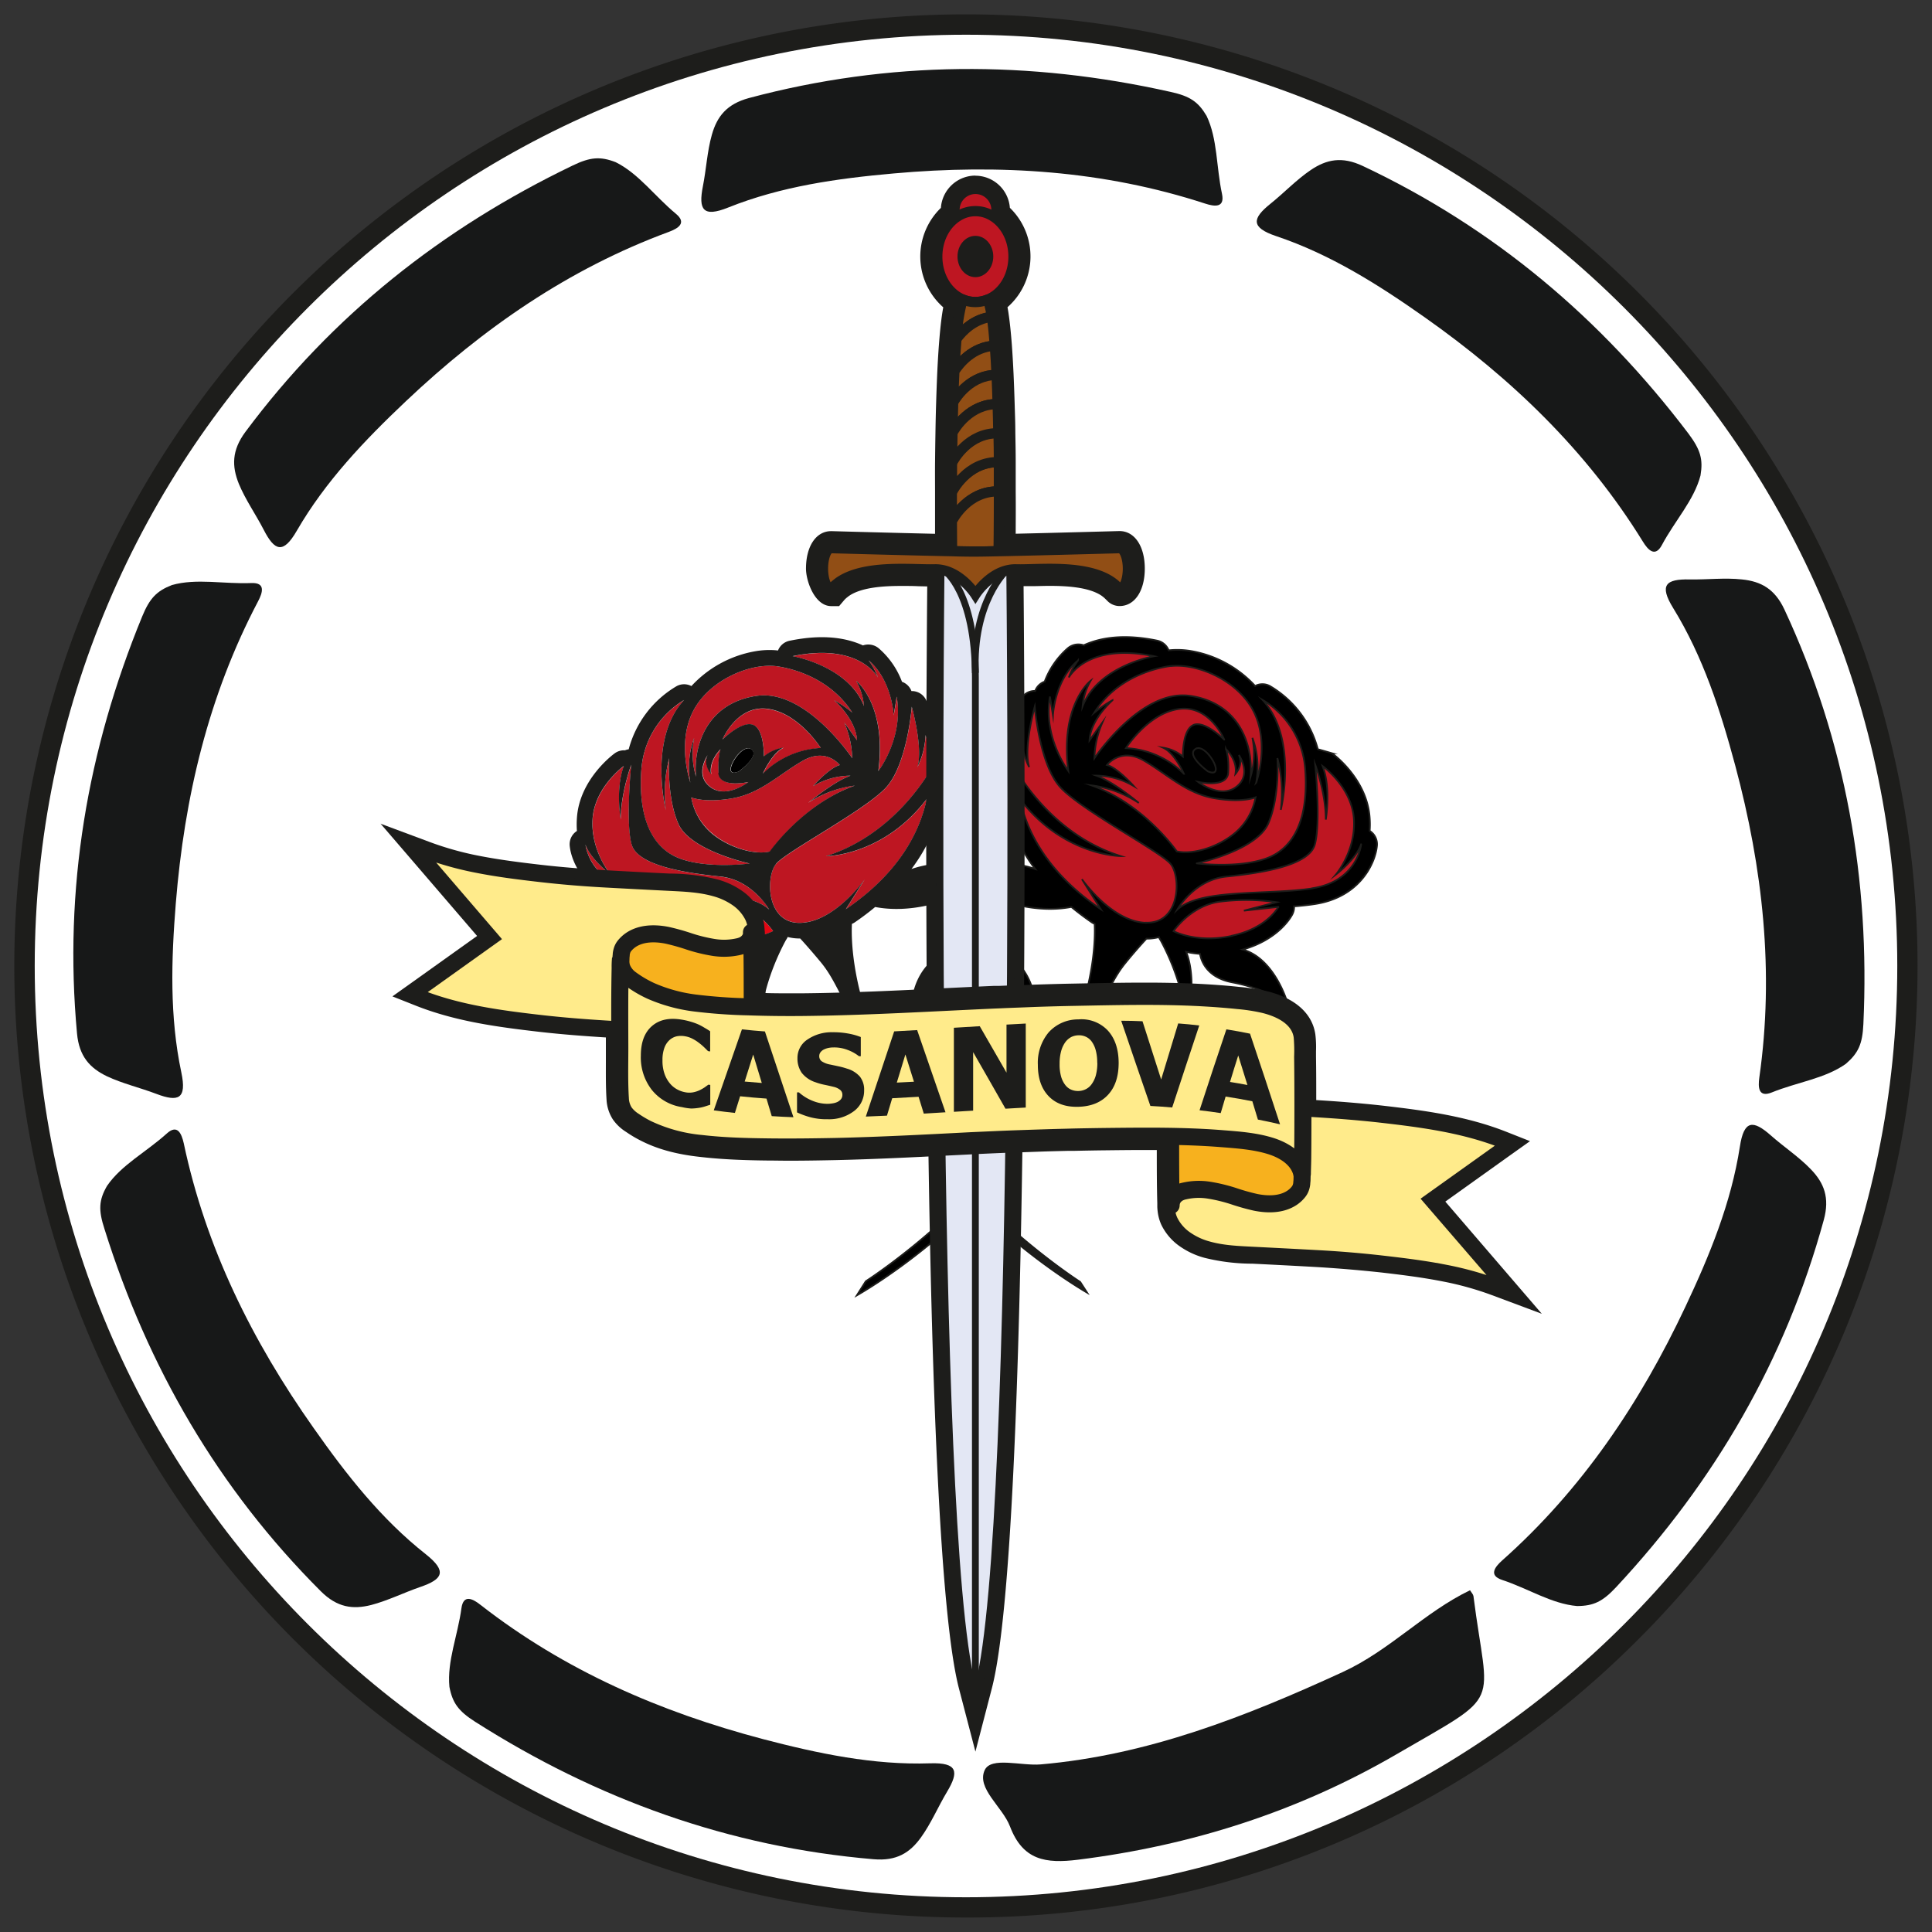 <svg id="Capa_1" data-name="Capa 1" xmlns="http://www.w3.org/2000/svg" viewBox="0 0 566.93 566.93"><rect x="0" y="0" width="566.93" height="566.93" fill="#333333" stroke="none"/><defs><style>.cls-1,.cls-10{fill:#1d1d1b;}.cls-2{fill:#fff;}.cls-12,.cls-3{fill:none;}.cls-4{fill:#e30613;}.cls-5,.cls-7,.cls-8{fill:#be1622;}.cls-10,.cls-12,.cls-14,.cls-15,.cls-16,.cls-6,.cls-7,.cls-8,.cls-9{stroke:#1d1d1b;}.cls-10,.cls-12,.cls-14,.cls-16,.cls-6,.cls-7,.cls-8,.cls-9{stroke-miterlimit:10;}.cls-6{stroke-width:0.5px;}.cls-8,.cls-9{stroke-width:3px;}.cls-9{fill:#914e15;}.cls-10,.cls-12,.cls-14{stroke-width:2px;}.cls-11{fill:#e3e7f4;}.cls-13,.cls-14,.cls-16{fill:#ffeb8b;}.cls-15{fill:#f7b11e;stroke-linejoin:round;}.cls-15,.cls-16{stroke-width:5px;}.cls-17{fill:#171818;}</style></defs><path class="cls-1" d="M283.46,562.68A279.22,279.22,0,0,1,86,86,279.22,279.22,0,0,1,480.9,480.9,277.43,277.43,0,0,1,283.46,562.68Z"/><path class="cls-2" d="M283.47,10.19c150.68,0,273.27,122.59,273.27,273.27S434.15,556.74,283.47,556.74,10.19,434.15,10.19,283.46,132.78,10.19,283.47,10.19Z"/><path class="cls-3" d="M303.07,314.52a28.58,28.58,0,0,0-22.54-3.82S294,304.21,303.07,314.52Z"/><path d="M254.26,314.35c1.45,1,3.76,4.39,3.76,4.39-4.43-.45-11.56-2.13-11.56-2.13,4.37,3.11,12.74,5.16,12.74,5.16-20.37,3.53-25.47-10.31-25.47-10.31C248.21,308.6,254.26,314.35,254.26,314.35Z"/><path d="M291.12,317.1a144.17,144.17,0,0,0-18.73,2.38c16.1,14.53,35.41-.66,35.41-.66S303,307,290.26,307.06A21.81,21.81,0,0,0,272,317,51.8,51.8,0,0,1,291.12,317.1Zm-10.59-6.4s13.5-6.49,22.54,3.82A28.58,28.58,0,0,0,280.53,310.7Z"/><path class="cls-4" d="M196.67,264.75a61,61,0,0,1,16.69-.15c8.45,1.16,13.51,8.63,13.51,8.63s-6.68,3.64-17.12,1.4-13.62-8.48-13.62-8.48l10.12,1.12Z"/><path d="M280.88,288.55s-5.33,7.74-7,16.07h-1.82C273.14,299.82,275.55,292.86,280.88,288.55Z"/><path d="M281.88,303s10-11.48,10.8-22.06C292.68,280.93,297.62,294.33,281.88,303Z"/><path class="cls-5" d="M226,249.88c-4.65,1.07-12-1.19-16.83-5.18A17.79,17.79,0,0,1,202.84,234s3.82,1.69,12.06.26,13.68-7,20.62-11,10.92,1.24,10.92,1.24c-3.06.79-7.87,6.19-7.87,6.19a21.64,21.64,0,0,1,11-3.07c-5.05,1.79-12.45,8-12.45,8a32.58,32.58,0,0,1,13.86-5.14C235.68,235.92,226,249.88,226,249.88Z"/><path class="cls-5" d="M225.37,208.06c9.1,1.29,15.51,11.48,15.51,11.48a25.81,25.81,0,0,0-17,7.52s2.72-6.15,6.12-7.65a11.8,11.8,0,0,0-5.82,2.59s.17-8-3.17-9.26S212,217,212,217,216.26,206.76,225.37,208.06Z"/><path class="cls-5" d="M251.23,199.78a17.73,17.73,0,0,1,2.33,7.44c-4.67-11.86-20.95-14.65-20.95-14.65,19.67-4.07,25,6.24,25,6.24a18.5,18.5,0,0,0-2.7-5c6.87,5.74,7.36,16.1,7.36,16.1l.89-5.46c2.09,12.09-5.37,21.78-5.37,21.78C260.27,206.71,251.23,199.78,251.23,199.78Z"/><path class="cls-5" d="M219.68,229.48s-6.45,5.07-11.2,1.46-.75-9.35-.75-9.35c-1.46,2.89,1,5.56,1,5.56-.71-4.05,2.78-7.28,2.78-7.28s-.91,2.25-.63,6.91S219.68,229.48,219.68,229.48Z"/><path class="cls-5" d="M234.94,270.79c-10.13.32-10.33-13.63-7.18-17.3s25.9-15.6,32.18-22.3,7.63-23.79,7.63-23.79,3.4,12.08,1.64,17.74a23.57,23.57,0,0,0,2.41-9.43,34.92,34.92,0,0,1,1.28,10.55c-3.06,5.08-13,19.46-30.52,25,0,0,16.8,0,29.58-16.78-2.07,9.71-8.14,21.73-23.74,32.35l5.53-8.79S245.07,270.47,234.94,270.79Z"/><path class="cls-5" d="M250.11,209.12a37,37,0,0,0-5.34-3.64s6.45,5.58,6.75,11.78L247.73,212a27.49,27.49,0,0,1,2.35,10.5S236.47,202.08,222,204.2s-18.58,14.46-17.76,23.72a23.55,23.55,0,0,1-.54-11.4,25,25,0,0,0-1.12,13.12s-3.9-10.95.5-20.33,16.3-14.58,24.26-13.87C227.36,195.44,242.2,196.65,250.11,209.12Z"/><path d="M220.34,219.77c3.07,1.82-3.55,6.62-3.55,6.62C211.08,228.82,217.29,218,220.34,219.77Z"/><path class="cls-5" d="M225.78,266.94c-6.69-6.24-26.33-4.23-39.61-6.24s-14.38-12.92-14.38-12.92c1.4,4.33,7.42,8.9,7.42,8.9s-5.91-6.94-5.31-16.32,9.18-15.57,9.18-15.57c-2.52,6.58-.93,15.71-.93,15.71,0-7.7,3.09-16.08,3.09-16.08s-1.73,17.15.15,23.48,16.6,8.36,26,9.33S225.78,266.94,225.78,266.94Z"/><path class="cls-5" d="M199.68,252c-8.36-3-12.52-11.94-11.47-26.23a25.85,25.85,0,0,1,12.53-20.32c-10.57,11.36-5.37,32.27-5.37,32.27a40.28,40.28,0,0,1,1-15.19s-.79,11.24,2.68,19.2,21,11.7,21,11.7S208,255,199.68,252Z"/><path class="cls-1" d="M167.18,248.25c.5,5,5,15,18.3,17,1.91.29,4,.5,6,.66a4.61,4.61,0,0,0,.49,2.32c.4.78,4,7.37,14.58,10.36-9.48,2.64-13.14,15.69-13.14,15.69a50.79,50.79,0,0,1,16.19-6.07c7.7-1.45,9.18-6.58,9.47-8.35,1-.08,2-.2,3-.37l1.07-.22c-3.65,9.32.08,23.3.08,23.3-.35-11.58,5.59-23.39,7.4-26.7a4.63,4.63,0,0,0,.52-.92,13.6,13.6,0,0,0,3.66.44c1.37,1.48,3.59,4,6.08,7,3.51,4.3,5,8.19,12.24,22.19,2.68,5.2,6.14,11.78,10.8,20.3,18.9,34.61,55.84,55.16,55.84,55.16L317.15,376s-26.66-17.06-43.52-41.23c-2.2-12.95-1.93-28.27-1.93-28.27.1-.57.22-1.19.37-1.85,1.07-4.8,3.48-11.76,8.81-16.07,0,0-5.33,7.74-7,16.07a25.41,25.41,0,0,0-.48,3.77,41.63,41.63,0,0,0,10-3.77,26.55,26.55,0,0,0,10.1-8.86c6.14-9.77-2.1-22.1-2.1-22.1s-12.48,1.66-19.44,9.64c-4.19,4.81-6.11,12.48-3.08,21.32.35,1,.74,2,1.21,3.06-.16,1.66-.23,3.57-.24,5.6a21.53,21.53,0,0,0-6.53-8.66,36.68,36.68,0,0,0-3.23-2.42,12,12,0,0,0,.1,2.42c.43,3.44,2.3,10.1,9.88,17.22.16,3.13.38,6.12.59,8.55-1.21-1.82-2.44-3.74-3.67-5.74a130.53,130.53,0,0,1-10.2-20c-6.87-17.15-7-29.42-6.8-33.57a4.64,4.64,0,0,0,.82-.44q3.25-2.22,6-4.52c16.07,3.08,32.33-7.19,32.33-7.19l-11.88-1.47A76.75,76.75,0,0,1,292.1,257,31,31,0,0,0,267.46,255a50.19,50.19,0,0,0,9.38-21.37,43,43,0,0,0-.82-19.39,4.67,4.67,0,0,0-2.75-2.86c-.49-2.49-1-4.45-1.24-5.24a4.62,4.62,0,0,0-4.57-3.35,4.63,4.63,0,0,0-2.78-2.73,24.12,24.12,0,0,0-6.82-9.82,4.78,4.78,0,0,0-4.63-.85c-4.67-2.14-11.56-3.44-21.56-1.36a4.65,4.65,0,0,0-3.37,2.85l-.57-.06a24,24,0,0,0-6.3.32,33.21,33.21,0,0,0-18.54,10.18,4.61,4.61,0,0,0-4.3,0,30.55,30.55,0,0,0-14.1,18.55,4.61,4.61,0,0,0-1.1.31,4.63,4.63,0,0,0-3,.87c-.42.3-10.37,7.6-11.1,19a26.47,26.47,0,0,0,0,3.79A4.63,4.63,0,0,0,167.18,248.25ZM281.88,303s10-11.48,10.8-22.06C292.68,280.93,297.62,294.33,281.88,303ZM220,253.39S208,255,199.68,252,187.16,240,188.21,225.73a25.85,25.85,0,0,1,12.53-20.32c-10.57,11.36-5.37,32.27-5.37,32.27a40.28,40.28,0,0,1,1-15.19s-.79,11.24,2.68,19.2S220,253.39,220,253.39Zm17-17.72a32.58,32.58,0,0,1,13.86-5.14c-15.26,5.39-25,19.35-25,19.35-4.65,1.07-12-1.19-16.83-5.18A17.79,17.79,0,0,1,202.84,234s3.82,1.69,12.06.26,13.68-7,20.62-11,10.92,1.24,10.92,1.24c-3.06.79-7.87,6.19-7.87,6.19a21.64,21.64,0,0,1,11-3.07C244.48,229.43,237.08,235.67,237.08,235.67Zm-26.23-8.89c.29,4.65,8.83,2.7,8.83,2.7s-6.45,5.07-11.2,1.46-.75-9.35-.75-9.35c-1.46,2.89,1,5.56,1,5.56-.71-4.05,2.78-7.28,2.78-7.28S210.57,222.12,210.85,226.78Zm5.94-.39c-5.71,2.43.5-8.44,3.55-6.62S216.79,226.39,216.79,226.39ZM212,217s4.23-10.27,13.34-9,15.51,11.48,15.51,11.48a25.81,25.81,0,0,0-17,7.52s2.72-6.15,6.12-7.65a11.8,11.8,0,0,0-5.82,2.59s.17-8-3.17-9.26S212,217,212,217Zm38.08-7.91a37,37,0,0,0-5.34-3.64s6.45,5.58,6.75,11.78L247.73,212a27.49,27.49,0,0,1,2.35,10.5S236.47,202.08,222,204.2s-18.58,14.46-17.76,23.72a23.55,23.55,0,0,1-.54-11.4,25,25,0,0,0-1.12,13.12s-3.9-10.95.5-20.33,16.3-14.58,24.26-13.87C227.36,195.44,242.2,196.65,250.11,209.12Zm7.66,17.09c2.5-19.5-6.54-26.43-6.54-26.43a17.73,17.73,0,0,1,2.33,7.44c-4.67-11.86-20.95-14.65-20.95-14.65,19.67-4.07,25,6.24,25,6.24a18.5,18.5,0,0,0-2.7-5c6.87,5.74,7.36,16.1,7.36,16.1l.89-5.46C265.23,216.52,257.77,226.21,257.77,226.21Zm-30,27.28c3.15-3.69,25.9-15.6,32.18-22.3s7.63-23.79,7.63-23.79,3.4,12.08,1.64,17.74a23.57,23.57,0,0,0,2.41-9.43,34.92,34.92,0,0,1,1.28,10.55c-3.06,5.08-13,19.46-30.52,25,0,0,16.8,0,29.58-16.78-2.07,9.71-8.14,21.73-23.74,32.35l5.53-8.79s-8.68,12.48-18.81,12.8S224.61,257.16,227.76,253.49Zm-31.63,12.66,10.12,1.12-9.58-2.52a61,61,0,0,1,16.69-.15c8.45,1.16,13.51,8.63,13.51,8.63s-6.68,3.64-17.12,1.4S196.13,266.15,196.13,266.15Zm-24.34-18.37c1.4,4.33,7.42,8.9,7.42,8.9s-5.91-6.94-5.31-16.32,9.18-15.57,9.18-15.57c-2.52,6.58-.93,15.71-.93,15.71,0-7.7,3.09-16.08,3.09-16.08s-1.73,17.15.15,23.48,16.6,8.36,26,9.33,14.35,9.71,14.35,9.71c-6.69-6.24-26.33-4.23-39.61-6.24S171.79,247.78,171.79,247.78Z"/><path class="cls-3" d="M268.16,314.48a28.58,28.58,0,0,1,22.54-3.82S277.2,304.17,268.16,314.48Z"/><path d="M317,314.31c-1.46,1-3.77,4.39-3.77,4.39,4.43-.45,11.56-2.13,11.56-2.13-4.37,3.11-12.74,5.16-12.74,5.16,20.37,3.53,25.47-10.3,25.47-10.3C323,308.57,317,314.31,317,314.31Z"/><path d="M299.27,317A21.81,21.81,0,0,0,281,307c-12.69-.11-17.54,11.76-17.54,11.76s19.31,15.19,35.42.66a144.45,144.45,0,0,0-18.74-2.38A51.8,51.8,0,0,1,299.27,317Zm-31.11-2.5c9-10.31,22.54-3.82,22.54-3.82A28.58,28.58,0,0,0,268.16,314.48Z"/><path class="cls-5" d="M374.56,264.71a61,61,0,0,0-16.69-.15c-8.45,1.16-13.51,8.63-13.51,8.63s6.68,3.64,17.12,1.4,13.62-8.47,13.62-8.47L365,267.23Z"/><path d="M290.35,288.51s5.33,7.74,7,16.07h1.82C298.09,299.78,295.68,292.82,290.35,288.51Z"/><path d="M289.35,303s-10-11.48-10.8-22.06C278.55,280.89,273.61,294.29,289.35,303Z"/><path class="cls-5" d="M345.27,249.84c4.65,1.07,12-1.19,16.83-5.18A17.79,17.79,0,0,0,368.39,234s-3.81,1.69-12.06.26-13.68-6.95-20.62-11-10.92,1.24-10.92,1.24c3.06.79,7.87,6.2,7.87,6.2a21.71,21.71,0,0,0-11-3.08c5.05,1.79,12.45,8,12.45,8a32.52,32.52,0,0,0-13.86-5.15C335.55,235.88,345.27,249.84,345.27,249.84Z"/><path class="cls-5" d="M345.86,208c-9.1,1.29-15.51,11.48-15.51,11.48a25.79,25.79,0,0,1,17,7.53s-2.72-6.16-6.12-7.66a11.76,11.76,0,0,1,5.82,2.6s-.17-8,3.18-9.27S359.2,217,359.2,217,355,206.72,345.86,208Z"/><path class="cls-5" d="M320,199.75a17.68,17.68,0,0,0-2.33,7.43c4.67-11.86,20.95-14.65,20.95-14.65-19.67-4.07-25,6.24-25,6.24a18.3,18.3,0,0,1,2.7-5c-6.87,5.73-7.36,16.09-7.36,16.09l-.88-5.46c-2.1,12.09,5.36,21.78,5.36,21.78C311,206.67,320,199.75,320,199.75Z"/><path class="cls-5" d="M351.55,229.44s6.45,5.07,11.2,1.46.75-9.35.75-9.35c1.46,2.89-1,5.56-1,5.56.71-4.05-2.78-7.28-2.78-7.28s.91,2.25.63,6.91S351.55,229.44,351.55,229.44Z"/><path class="cls-5" d="M336.29,270.75c10.13.32,10.33-13.62,7.18-17.3s-25.9-15.6-32.18-22.3-7.63-23.79-7.63-23.79-3.4,12.08-1.64,17.74a23.51,23.51,0,0,1-2.41-9.43,34.92,34.92,0,0,0-1.28,10.55c3.06,5.08,13,19.46,30.52,24.95,0,0-16.8,0-29.58-16.78,2.07,9.71,8.14,21.73,23.74,32.36l-5.53-8.8S326.16,270.43,336.29,270.75Z"/><path class="cls-5" d="M321.13,209.08a36.58,36.58,0,0,1,5.33-3.64S320,211,319.71,217.22L323.5,212a27.77,27.77,0,0,0-2.35,10.5s13.61-20.43,28.06-18.31,18.58,14.47,17.76,23.72a23.55,23.55,0,0,0,.54-11.4,25,25,0,0,1,1.12,13.12s3.9-10.95-.5-20.33-16.3-14.58-24.26-13.87C343.87,195.4,329,196.61,321.13,209.08Z"/><path d="M350.89,219.73c-3.06,1.82,3.55,6.62,3.55,6.62C360.15,228.78,353.94,217.91,350.89,219.73Z"/><path class="cls-5" d="M345.45,266.9c6.69-6.23,26.33-4.23,39.61-6.24s14.38-12.92,14.38-12.92c-1.4,4.33-7.42,8.9-7.42,8.9s5.91-6.94,5.31-16.31-9.18-15.57-9.18-15.57c2.52,6.57.93,15.7.93,15.7,0-7.7-3.09-16.08-3.09-16.08s1.73,17.15-.15,23.48-16.6,8.36-26,9.33S345.45,266.9,345.45,266.9Z"/><path class="cls-5" d="M371.55,251.92c8.36-3,12.52-11.94,11.47-26.22a25.85,25.85,0,0,0-12.53-20.33c10.57,11.36,5.37,32.27,5.37,32.27a40.28,40.28,0,0,0-1-15.19s.79,11.24-2.68,19.2-21,11.7-21,11.7S363.2,254.91,371.55,251.92Z"/><path class="cls-6" d="M401.92,243.82a26.47,26.47,0,0,0,0-3.79c-.73-11.43-10.68-18.73-11.1-19a370,370,0,0,0-4.12-1.18,30.55,30.55,0,0,0-14.1-18.55,4.58,4.58,0,0,0-4.3,0A33.17,33.17,0,0,0,349.8,191.1a24.42,24.42,0,0,0-6.3-.32l-.57.06a4.65,4.65,0,0,0-3.37-2.85c-10-2.07-16.89-.78-21.56,1.36a4.81,4.81,0,0,0-4.63.85,24.28,24.28,0,0,0-6.82,9.82,4.63,4.63,0,0,0-2.78,2.73,4.63,4.63,0,0,0-4.57,3.35c-.22.8-.75,2.75-1.24,5.24a4.66,4.66,0,0,0-2.75,2.87,43,43,0,0,0-.82,19.38A50.19,50.19,0,0,0,303.77,255a31,31,0,0,0-24.64,2,76.27,76.27,0,0,1,14.81.47l-11.88,1.47s16.26,10.27,32.33,7.19q2.76,2.29,6,4.53a4.59,4.59,0,0,0,.82.43c.21,4.15.07,16.42-6.8,33.57a130.53,130.53,0,0,1-10.2,20c-1.23,2-2.46,3.92-3.67,5.75.21-2.44.43-5.43.59-8.56,7.58-7.12,9.45-13.78,9.88-17.22a11.88,11.88,0,0,0,.1-2.41,34.8,34.8,0,0,0-3.23,2.41,21.59,21.59,0,0,0-6.53,8.66c0-2-.08-3.94-.24-5.6.47-1,.86-2.05,1.21-3.06,3-8.84,1.11-16.51-3.08-21.32-7-8-19.44-9.64-19.44-9.64s-8.24,12.33-2.09,22.1a26.32,26.32,0,0,0,10.1,8.86,41.49,41.49,0,0,0,10,3.77,25.58,25.58,0,0,0-.48-3.77c-1.66-8.33-7-16.07-7-16.07,5.33,4.31,7.74,11.27,8.81,16.07.15.66.27,1.28.37,1.85,0,0,.27,15.32-1.93,28.27-16.86,24.17-43.52,41.23-43.52,41.23l-2.61,4.12s36.94-20.56,55.84-55.17c4.66-8.52,8.12-15.1,10.8-20.3,7.23-14,8.73-17.89,12.25-22.19,2.48-3.05,4.71-5.53,6.07-7a13.6,13.6,0,0,0,3.66-.44,5.19,5.19,0,0,0,.52.92c1.81,3.31,7.75,15.12,7.4,26.7,0,0,3.73-14,.08-23.3l1.07.22c1,.17,2,.29,3,.37.29,1.77,1.78,6.9,9.47,8.35a50.79,50.79,0,0,1,16.19,6.07s-3.66-13-13.14-15.69c10.55-3,14.18-9.57,14.58-10.36a4.73,4.73,0,0,0,.5-2.32c2.07-.16,4.11-.37,6-.66,13.31-2,17.8-12,18.3-17A4.63,4.63,0,0,0,401.92,243.82ZM278.55,280.89c.77,10.58,10.8,22.06,10.8,22.06C273.61,294.29,278.55,280.89,278.55,280.89Zm93.61-39.24c3.47-8,2.68-19.2,2.68-19.2a40.28,40.28,0,0,1,1,15.19s5.2-20.91-5.37-32.27A25.85,25.85,0,0,1,383,225.7c1.05,14.28-3.11,23.23-11.47,26.22s-20.36,1.43-20.36,1.43S368.69,249.61,372.16,241.65ZM321.7,227.6a21.71,21.71,0,0,1,11,3.08s-4.81-5.41-7.87-6.2c0,0,4-5.32,10.92-1.24s12.38,9.59,20.62,11,12.06-.26,12.06-.26a17.79,17.79,0,0,1-6.29,10.66c-4.87,4-12.18,6.25-16.83,5.18,0,0-9.72-14-25-19.35a32.52,32.52,0,0,1,13.86,5.15S326.75,229.39,321.7,227.6Zm38.05-7.77s3.49,3.23,2.78,7.28c0,0,2.43-2.67,1-5.56,0,0,4,5.74-.75,9.35s-11.2-1.46-11.2-1.46,8.54,1.95,8.83-2.7S359.75,219.83,359.75,219.83Zm-8.86-.1c3.05-1.82,9.26,9.05,3.55,6.62C354.44,226.35,347.83,221.55,350.89,219.73Zm-.61-7C346.93,214,347.1,222,347.1,222a11.76,11.76,0,0,0-5.82-2.6c3.4,1.5,6.12,7.66,6.12,7.66a25.79,25.79,0,0,0-17-7.53s6.41-10.19,15.51-11.48,13.34,9,13.34,9S353.63,211.45,350.28,212.7Zm-6.41-17.3c8-.71,19.86,4.49,24.26,13.87s.5,20.33.5,20.33a25,25,0,0,0-1.12-13.12,23.55,23.55,0,0,1-.54,11.4c.82-9.25-3.3-21.61-17.76-23.72s-28.06,18.31-28.06,18.31A27.77,27.77,0,0,1,323.5,212l-3.79,5.25c.3-6.2,6.75-11.78,6.75-11.78a36.58,36.58,0,0,0-5.33,3.64C329,196.61,343.87,195.4,343.87,195.4Zm-35.77,9,.88,5.46s.49-10.36,7.36-16.09a18.3,18.3,0,0,0-2.7,5s5.31-10.31,25-6.24c0,0-16.28,2.79-20.95,14.65a17.68,17.68,0,0,1,2.33-7.43s-9,6.92-6.54,26.42C313.46,226.17,306,216.48,308.1,204.39Zm28.19,66.36c-10.13-.32-18.81-12.8-18.81-12.8l5.53,8.8c-15.6-10.63-21.67-22.65-23.74-32.36,12.78,16.76,29.58,16.78,29.58,16.78-17.52-5.49-27.46-19.87-30.52-24.95a34.92,34.92,0,0,1,1.28-10.55A23.51,23.51,0,0,0,302,225.1c-1.76-5.66,1.64-17.74,1.64-17.74s1.35,17.08,7.63,23.79,29,18.62,32.18,22.3S346.42,271.07,336.29,270.75Zm25.19,3.84c-10.44,2.24-17.12-1.4-17.12-1.4s5.06-7.47,13.51-8.63a61,61,0,0,1,16.69.15L365,267.23l10.12-1.11S371.92,272.36,361.48,274.59Zm23.58-13.93c-13.28,2-32.92,0-39.61,6.24,0,0,4.91-8.73,14.35-9.71s24.16-3,26-9.33.15-23.48.15-23.48,3.12,8.38,3.09,16.08c0,0,1.59-9.13-.93-15.7,0,0,8.59,6.19,9.18,15.57S392,256.64,392,256.64s6-4.57,7.42-8.9C399.44,247.74,398.34,258.65,385.06,260.66Z"/><path class="cls-1" d="M283.81,494.77c-11.57-44.56-9.46-297.26-9.19-325.24h-1.47c-1.08,0-2.32,0-3.65-.07-1.54,0-3.23-.08-5-.08-5,0-12.22.34-16.62,3.24-.31.21-.59.44-.88.66a8.4,8.4,0,0,0-1.2,1.14l-.75.88h-1.18c-.76,0-1.7,0-3.37-3a11.37,11.37,0,0,1-1.51-5.45c0-5.07,2-8.48,4.89-8.48.28,0,20.31.56,33,.84,0-1.51,0-3.63-.05-6.2s0-5.38,0-8.55c0-2.72,0-5.64,0-8.67,0-2.86.06-5.82.12-8.81s.12-6,.21-9c.1-3.33.22-6.42.35-9.19.18-3.58.38-6.8.62-9.55a75,75,0,0,1,1.39-10.16c-4.29-2.74-7-8-7-13.82a16.47,16.47,0,0,1,6-13.11c0-.14,0-.29,0-.43a7.66,7.66,0,1,1,15.31,0c0,.14,0,.29,0,.43a16.5,16.5,0,0,1,6,13.11c0,5.86-2.73,11.08-7,13.82.23,1,.44,2.14.64,3.49.34,2.3.64,5.22.9,8.68.2,2.57.37,5.48.51,8.62.13,2.65.23,5.55.32,8.61.08,2.85.15,5.74.2,8.6s.09,5.8.11,8.59c0,3,0,5.9,0,8.59,0,6.51,0,11.91-.06,14.92,12.69-.28,32.71-.84,32.93-.84,3,0,5,3.41,5,8.48s-2,8.49-4.9,8.49h-1l-.78-.79c-.86-.86-1.21-1.16-1.3-1.23q-.42-.35-.87-.66c-4.41-2.9-11.6-3.24-16.63-3.24-1.75,0-3.43,0-5,.08-1.34,0-2.57.07-3.66.07h-1.46c.27,28,2.37,280.68-9.19,325.24l-2.42,9.32Z"/><path class="cls-1" d="M286.23,56.57a5.1,5.1,0,0,1,4.88,6.74c3.72,2.16,6.3,6.7,6.3,12,0,6-3.35,11.08-7.94,12.73a5.11,5.11,0,0,1,.62.31,32.12,32.12,0,0,1,1,4.64c.35,2.36.64,5.25.88,8.49.2,2.65.37,5.53.51,8.55.12,2.77.23,5.65.31,8.58s.15,5.71.2,8.57.09,5.78.11,8.57c0,3,0,5.88,0,8.57,0,10.11-.1,17.46-.1,17.46h0c12.49-.25,35.54-.89,35.54-.89,1.32,0,2.4,2.68,2.4,6s-1.08,6-2.4,6h0s-1-1-1.55-1.47c-.35-.27-.7-.55-1.07-.79-4.72-3.12-11.79-3.66-18-3.66-3.27,0-6.3.15-8.63.15H298a10.25,10.25,0,0,0-2.74.39h.1s3,280.34-9.08,326.73c-12.05-46.39-9.09-326.73-9.09-326.73h.1a10.11,10.11,0,0,0-2.73-.39h-1.36c-2.32,0-5.36-.15-8.63-.15-6.21,0-13.27.54-18,3.66-.37.24-.72.52-1.06.79a11.34,11.34,0,0,0-1.55,1.47h0a10.13,10.13,0,0,1-2.4-6c0-3.3,1.07-6,2.39-6,0,0,23,.64,35.54.89,0,0-.05-3.4-.08-8.77,0-2.47,0-5.36,0-8.53,0-2.71,0-5.63,0-8.65,0-2.86.06-5.81.12-8.79s.12-6,.21-8.93c.09-3.14.21-6.21.35-9.15.16-3.39.37-6.59.61-9.45a58.44,58.44,0,0,1,1.7-11.16A4.32,4.32,0,0,1,283,88c-4.59-1.65-7.93-6.72-7.93-12.73,0-5.26,2.57-9.8,6.3-12a4.91,4.91,0,0,1-.28-1.58,5.16,5.16,0,0,1,5.16-5.16m0-5A10.17,10.17,0,0,0,276.1,61a19.86,19.86,0,0,0,.69,29.18c-.43,2.29-.79,5.23-1.1,8.87-.24,2.78-.45,6-.63,9.64-.13,2.82-.25,5.93-.35,9.24-.09,2.82-.16,5.85-.21,9-.05,2.83-.09,5.8-.12,8.82s0,6,0,8.69c0,3.18,0,6.09,0,8.57,0,1.34,0,2.56,0,3.63-12.64-.29-30.14-.77-30.34-.78h-.14c-4.42,0-7.39,4.41-7.39,11,0,3.73,2.61,11,7.4,11h2.32l1.5-1.77a6.44,6.44,0,0,1,.86-.8,8.29,8.29,0,0,1,.69-.52c3.84-2.54,10.54-2.83,15.24-2.83,1.71,0,3.34,0,4.91.08l2.66.06c-.34,38.09-2.06,279.63,9.3,323.36L286.23,514l4.84-18.64c11.35-43.73,9.63-285.27,9.29-323.36L303,172c1.58,0,3.2-.08,4.91-.08,4.71,0,11.41.29,15.25,2.83.18.12.42.31.69.52,0,0,.29.24,1.09,1.05a5,5,0,0,0,3.59,1.52c4.42,0,7.4-4.42,7.4-11s-3-11-7.4-11h-.14c-.2,0-17.7.49-30.34.78,0-3.1.05-7.4,0-12.36,0-2.7,0-5.6,0-8.61s-.06-5.83-.11-8.61c0-3-.12-5.92-.2-8.63-.09-3.06-.2-6-.32-8.66-.15-3.19-.32-6.11-.51-8.69-.27-3.51-.58-6.49-.93-8.85-.1-.74-.22-1.42-.34-2.06a19.84,19.84,0,0,0,.7-29.17,10.18,10.18,0,0,0-10.13-9.42Z"/><path class="cls-7" d="M291.1,63.31a5.15,5.15,0,1,0-10-1.58,4.91,4.91,0,0,0,.28,1.58,9.5,9.5,0,0,1,9.76,0Z"/><path class="cls-8" d="M291.1,63.31a9.5,9.5,0,0,0-9.76,0c-3.73,2.16-6.3,6.7-6.3,12,0,6,3.34,11.08,7.93,12.73a9.4,9.4,0,0,0,6.5,0c4.59-1.65,7.93-6.72,7.93-12.73C297.4,70,294.82,65.47,291.1,63.31Z"/><path class="cls-9" d="M279.31,144.37c0,3.18,0,6.09,0,8.57.31-.61,4.71-9,13.81-8.73,0-2.7,0-5.59,0-8.6C283.69,135.35,279.33,144.33,279.31,144.37Z"/><path class="cls-9" d="M279.35,135.69c0,3,0,6,0,8.68,0,0,4.38-9,13.78-8.76,0-2.8-.06-5.69-.12-8.6C284.15,126.83,279.8,134.81,279.35,135.69Z"/><path class="cls-9" d="M279.32,152.94c0,5.38.08,8.8.08,8.8,3.07.07,5.52.11,6.82.11s3.74,0,6.81-.11c0,0,.11-7.38.1-17.53C284,143.93,279.63,152.33,279.32,152.94Z"/><path class="cls-9" d="M291.05,93a32.12,32.12,0,0,0-1-4.64,5.77,5.77,0,0,0-.61-.31,9.4,9.4,0,0,1-6.5,0,4.32,4.32,0,0,0-.61.31,58.44,58.44,0,0,0-1.7,11.16C282.38,97.11,285.79,93.57,291.05,93Z"/><path class="cls-9" d="M280.66,99.47c-.24,2.86-.45,6.06-.61,9.45,1.5-2.32,5.37-7.14,11.88-7.48-.24-3.24-.53-6.13-.88-8.49C285.79,93.57,282.38,97.11,280.66,99.47Z"/><path class="cls-9" d="M280.05,108.92c-.14,2.94-.26,6-.35,9.15,1.19-2,5.31-8,12.74-8.08-.14-3-.31-5.9-.51-8.55C285.42,101.78,281.55,106.6,280.05,108.92Z"/><path class="cls-9" d="M279.7,118.07c-.09,3-.16,6-.21,8.93.83-1.52,5.1-8.48,13.26-8.43-.08-2.93-.19-5.81-.31-8.58C285,110.11,280.89,116,279.7,118.07Z"/><path class="cls-9" d="M279.49,127c-.05,3-.09,5.93-.12,8.79.46-.88,4.79-8.83,13.58-8.65-.05-2.86-.11-5.74-.2-8.57C284.59,118.52,280.32,125.48,279.49,127Z"/><ellipse class="cls-10" cx="286.22" cy="75.27" rx="4.25" ry="5.06"/><path class="cls-11" d="M285.25,494.4c-11.94-45.83-9.15-323.1-9.12-325.9v-1h20.15l0,1c0,2.8,2.81,280.07-9.12,325.9l-1,3.71Z"/><path class="cls-1" d="M295.31,168.51s2.95,279.4-9.09,325.64c-12.05-46.24-9.09-325.64-9.09-325.64h18.18m2-2H275.15l0,2c-.12,11.42-2.82,280.2,9.15,326.16l1.94,7.43,1.93-7.43c12-46,9.28-314.74,9.16-326.16l0-2Z"/><path class="cls-12" d="M277.13,167.42s9.09,6,9.09,31.44V494.15"/><path class="cls-12" d="M295.31,167.42s-10,9.14-9.09,30.05"/><path class="cls-9" d="M328.54,160.85s-23.05.64-35.53.89c-3.06.07-5.5.11-6.79.11s-3.73,0-6.79-.11c-12.49-.25-35.54-.89-35.54-.89-1.32,0-2.39,2.68-2.39,6s1.07,6,2.39,6h0a11.34,11.34,0,0,1,1.55-1.47c.34-.27.69-.55,1.06-.79,7.63-5,21.36-3.35,27.73-3.52,7.19-.2,12,7.38,12,7.38s4.79-7.58,12-7.38c6.37.17,20.1-1.52,27.72,3.52.38.24.72.52,1.07.79.55.45,1.55,1.47,1.55,1.47,1.32,0,2.4-2.68,2.4-6S329.86,160.85,328.54,160.85Z"/><path class="cls-13" d="M438.65,378.23a92.63,92.63,0,0,0-14.58-4.05c-6.26-1.25-12.52-2-18.4-2.69-5.55-.64-11.57-1.15-19-1.61-6.42-.38-13-.72-19.13-1l-.66,0a57,57,0,0,1-12.76-1.62,21,21,0,0,1-6.38-2.9,14.47,14.47,0,0,1-5.07-5.77,10.59,10.59,0,0,1-.8-2.67,14.35,14.35,0,0,1-.18-1.77v-.33h-.05a5.63,5.63,0,0,0,0-.58V353c-.16-5.81-.15-11.7-.15-17.4v-.18c-1.76,0-3.53,0-5.29,0-3.91,0-7.81.05-11.72.09-3.15,0-6.29.09-9.43.16l-1.76.05-7.42.2-2.81.1-6.07.23-3.71.15c-2.75.11-5.5.24-8.25.37l-6.27.31c-10.93.55-22.24,1.12-33.38,1.38-3.79.08-8.78.18-13.79.18-2,0-4.05,0-6.07-.05-6.76-.12-13.37-.29-19.91-1-6.85-.8-12.16-2.26-16.7-4.58a35.88,35.88,0,0,1-4.07-2.42,11.64,11.64,0,0,1-3.33-3.09A9.88,9.88,0,0,1,180,322.5c-.24-3.66-.21-7.36-.19-10.94,0-1.37,0-2.74,0-4.1v-4.92c-6.1-.35-13.71-.87-21.34-1.75-12.35-1.42-24.37-3.06-35.73-7.56l-3.41-1.35L142.93,275l-24.66-28.67,7.29,2.72a94,94,0,0,0,14.58,4c6.19,1.23,12.48,2,18.39,2.68,5.58.65,11.61,1.16,19,1.61,6.27.38,12.63.7,19.13,1l.67,0A56.32,56.32,0,0,1,210,260.09a20.93,20.93,0,0,1,6.39,2.89,14.46,14.46,0,0,1,5.07,5.77,11.11,11.11,0,0,1,.8,2.65,14.33,14.33,0,0,1,.17,1.82v.16h0l.06.8c.17,6,.17,11.94.16,17.73v1.62c3.16.08,6.32.13,9.43.13l3.27,0c14.11-.13,28.46-.84,42.33-1.52q6.08-.3,12.16-.58l1.91-.1,1.53-.06,4.57-.19,2.47-.09,3.51-.14c3.93-.13,7.43-.22,10.71-.29l3.61-.07c5.82-.11,11.84-.23,17.78-.23,6.63,0,12.42.15,17.72.46,3.62.21,6.86.47,9.88.8a56.35,56.35,0,0,1,7.84,1.21c7.4,1.84,11.9,5.74,12.65,11a28.73,28.73,0,0,1,.17,4.63c0,.56,0,1.11,0,1.63.06,5,.07,9.91.07,14.52v.1c6.12.36,13.76.88,21.44,1.76,12.34,1.42,24.36,3.07,35.72,7.57l3.42,1.35-23.63,16.87L445.94,381Z"/><path class="cls-1" d="M124.86,250.92a96.93,96.93,0,0,0,14.89,4.14c6.13,1.22,12.34,2,18.55,2.71s12.7,1.22,19.08,1.61,12.76.72,19.14,1c4.34.22,8.77.4,13,1.59a19.52,19.52,0,0,1,5.79,2.61,12.5,12.5,0,0,1,4.38,4.92,9.25,9.25,0,0,1,.67,2.19,11.45,11.45,0,0,1,.14,1.56c0,.2,0,.4,0,.6l0-.33c0,.25,0,.49.05.74.19,6.62.16,13.25.16,19.88v1.29c3.81.12,7.63.19,11.45.19l3.27,0c18.85-.17,37.65-1.35,56.47-2.19h0l1.53-.06c1.9-.09,3.8-.16,5.69-.23L304,293c3.56-.12,7.11-.22,10.67-.29,7.11-.13,14.23-.3,21.36-.3,5.87,0,11.75.12,17.6.46,3.27.19,6.54.44,9.79.78a54.93,54.93,0,0,1,7.57,1.18c4.83,1.19,10.36,3.85,11.15,9.33a48.34,48.34,0,0,1,.14,6c.06,4.83.07,9.66.07,14.49,0,.66,0,1.33,0,2,7.75.43,15.5,1,23.22,1.86,11.94,1.37,24,3,35.22,7.43l-22.42,16,21,24.43a97.24,97.24,0,0,0-14.89-4.14c-6.14-1.22-12.35-2-18.56-2.71s-12.7-1.22-19.07-1.61-12.77-.72-19.15-1c-4.34-.22-8.76-.39-13-1.58a19.24,19.24,0,0,1-5.78-2.62,12.44,12.44,0,0,1-4.38-4.92,8.87,8.87,0,0,1-.67-2.18,11.76,11.76,0,0,1-.15-1.56c0-.22,0-.43,0-.65,0,.12,0,.25,0,.37,0-.25,0-.49,0-.74-.16-5.84-.15-11.69-.15-17.54,0-.65-.05-1.3-.07-1.95q-3.6-.06-7.2-.06c-3.92,0-7.84.05-11.76.09q-4.74.06-9.46.16l-1.75.05q-3.72.09-7.44.21L303,334l-6.08.23-3.72.15-8.26.37c-13.19.65-26.39,1.38-39.59,1.69-4.59.1-9.17.18-13.75.18-2,0-4,0-6-.05-6.57-.12-13.19-.28-19.72-1a47,47,0,0,1-16-4.37A34.64,34.64,0,0,1,186,328.9a10,10,0,0,1-2.79-2.54,8,8,0,0,1-1.23-4c-.31-4.94-.14-10-.16-14.9q0-3.4,0-6.81c-7.72-.43-15.44-1-23.11-1.85-11.94-1.37-24-3-35.22-7.43l22.41-16-21-24.44m-13.18-9.18,10.14,11.79L140,274.65l-18.85,13.46-6,4.27,6.83,2.71c11.59,4.59,23.76,6.25,36.24,7.69,6.92.79,13.8,1.29,19.57,1.65,0,1,0,2,0,3,0,1.35,0,2.71,0,4.06,0,3.62-.05,7.36.19,11.09a11.82,11.82,0,0,0,1.87,5.92,13.26,13.26,0,0,0,3.87,3.65,36.29,36.29,0,0,0,4.29,2.55c4.76,2.44,10.28,4,17.38,4.78,6.63.77,13.29,1,20.1,1.07,2,0,4,.05,6.11.05,5,0,10-.1,13.84-.18,11.18-.26,22.52-.83,33.48-1.38l6.22-.31c2.75-.14,5.49-.26,8.24-.38l3-.12.66,0,6.06-.22,2.81-.1c2.47-.08,4.93-.14,7.4-.2l.74,0,1,0c3.37-.07,6.45-.13,9.41-.16,4.35-.05,8-.09,11.72-.09l3.27,0c0,5.14,0,10.42.15,15.64v.15l0,.15c0,.13,0,.26,0,.4h0c0,.11,0,.22,0,.33v.07a16.53,16.53,0,0,0,.21,2,13,13,0,0,0,.94,3.13,16.37,16.37,0,0,0,5.76,6.6,22.87,22.87,0,0,0,7,3.18,58.36,58.36,0,0,0,13.2,1.7l.67,0c6.13.3,12.65.64,19.11,1,7.35.45,13.34,1,18.85,1.59,5.84.68,12.06,1.44,18.24,2.67a90.85,90.85,0,0,1,14.27,4l14.58,5.45-10.15-11.8-18.16-21.12,18.85-13.47,6-4.27-6.83-2.7c-11.59-4.59-23.75-6.26-36.23-7.7-7-.79-13.87-1.3-19.67-1.65,0-4.11,0-8.44-.07-12.76,0-.51,0-1,0-1.58a30.72,30.72,0,0,0-.19-4.93c-.88-6.13-5.9-10.63-14.15-12.67a59.15,59.15,0,0,0-8.12-1.26c-3.05-.33-6.31-.59-10-.81-5.33-.31-11.16-.46-17.83-.46-6,0-12,.12-17.85.23l-3.58.07c-3.25.06-6.76.16-10.73.29l-3.55.14-1.31,0-1.15.05-4.56.18-.71,0-.83,0-3.82.17v0l-10.26.49c-13.85.69-28.17,1.39-42.24,1.52l-3.24,0c-2.46,0-4.95,0-7.45-.08,0-5.7,0-11.59-.16-17.39v-.13c0-.29,0-.58-.07-.87h0v0a17.18,17.18,0,0,0-.19-2,12.93,12.93,0,0,0-.95-3.17,16.47,16.47,0,0,0-5.76-6.61,23,23,0,0,0-7-3.18,58.61,58.61,0,0,0-13.18-1.7l-.67,0c-6.5-.32-12.84-.65-19.11-1-7.32-.45-13.32-.95-18.86-1.59-5.87-.68-12.11-1.45-18.23-2.66a90.83,90.83,0,0,1-14.27-4l-14.58-5.43Z"/><path class="cls-14" d="M220.62,287.92c0-4.87,0-9.76-.15-14.63a11.45,11.45,0,0,0-.14-1.56,9.25,9.25,0,0,0-.67-2.19,12.5,12.5,0,0,0-4.38-4.92,19.52,19.52,0,0,0-5.79-2.61c-4.2-1.19-8.63-1.37-13-1.59-6.38-.32-12.76-.65-19.14-1s-12.74-.88-19.08-1.61-12.42-1.49-18.55-2.71a96.93,96.93,0,0,1-14.89-4.14l21,24.44-22.41,16c11.23,4.45,23.28,6.06,35.22,7.43,12.64,1.45,25.39,2,38.1,2.63a56.05,56.05,0,0,1,13,1.64c3.7,1.07,6.33,3.19,9.64,5.06a43.46,43.46,0,0,0,1.25-9C220.64,295.39,220.63,291.66,220.62,287.92Z"/><path class="cls-14" d="M418.33,351.92l22.42-16c-11.24-4.44-23.28-6.06-35.22-7.43-12.65-1.45-25.39-2-38.1-2.62A92,92,0,0,1,353.31,324a9.58,9.58,0,0,1-3.63-1.1c-.5-.29-4.55-3.93-4.44-4.17-2.82,6.25-1.67,13.94-1.65,20.62,0,4.88,0,9.76.14,14.64a11.76,11.76,0,0,0,.15,1.56,8.87,8.87,0,0,0,.67,2.18,12.44,12.44,0,0,0,4.38,4.92,19.24,19.24,0,0,0,5.78,2.62c4.21,1.19,8.63,1.36,13,1.58,6.38.32,12.77.65,19.15,1s12.73.88,19.07,1.61,12.42,1.49,18.56,2.71a97.24,97.24,0,0,1,14.89,4.14Z"/><path class="cls-15" d="M220.56,274.3c0-.25,0-.49-.05-.74,0,.25,0,.5,0,.75a4.06,4.06,0,0,1-1.18,2.15,4.46,4.46,0,0,1-1.15.82,6.73,6.73,0,0,1-1.55.52,19.22,19.22,0,0,1-7.25.21,47.11,47.11,0,0,1-7.1-1.73,63.64,63.64,0,0,0-6.52-1.83c-3.48-.69-7.48-.71-10.56,1.32a8.75,8.75,0,0,0-2,1.84,4.12,4.12,0,0,0-.74,1.55,4.9,4.9,0,0,0-.16.85c0,.34-.06.69-.08,1a.91.91,0,0,0,0,.17c-.09,3.16-.11,6.32-.12,9.48q-.07,10.4,0,20.81c0,2.36-.49,4.76,0,7.06.76-.32,1.34-1.65,2.26-2.12a18.25,18.25,0,0,1,6.41-1.4,20.47,20.47,0,0,1,5.51.5c2.26.49,4.46,1.27,6.68,1.93a42.31,42.31,0,0,0,7.11,1.62,18.57,18.57,0,0,0,7.27-.51,4.63,4.63,0,0,0,2.48-1.75,3.7,3.7,0,0,0,.62-1.37,6.68,6.68,0,0,0,.14-1.41c.06-1.46.08-4.05.1-5.33q.06-7.28.06-14.55C220.72,287.55,220.75,280.92,220.56,274.3Z"/><path class="cls-15" d="M381.93,315.76c0-2.18.14-4.35,0-6.53a20.77,20.77,0,0,1-10.09,2.71,21.68,21.68,0,0,1-2.67-.11,27.11,27.11,0,0,1-7.88-2c-1.17-.35-2.34-.68-3.52-1a31.59,31.59,0,0,0-3.6-.65,18.4,18.4,0,0,0-7.27.51,4.65,4.65,0,0,0-2.48,1.74,4,4,0,0,0-.62,1.38,7.33,7.33,0,0,0-.14,1.41c-.06,1.46-.08,4-.09,5.33-.05,4.85-.06,9.7-.06,14.54,0,6.63,0,13.26.15,19.88,0,.25,0,.49,0,.74,0-.25.05-.5.07-.75a4,4,0,0,1,1.17-2.15,4.51,4.51,0,0,1,1.16-.82,6.33,6.33,0,0,1,1.54-.51,19,19,0,0,1,7.24-.22A47.86,47.86,0,0,1,362,351a63.64,63.64,0,0,0,6.52,1.83c3.49.69,7.48.71,10.56-1.31a8.39,8.39,0,0,0,2-1.85,4.14,4.14,0,0,0,.75-1.55,5,5,0,0,0,.16-.84c0-.34.07-.7.08-1a1.09,1.09,0,0,1,0-.18c.08-3.16.1-6.32.12-9.48,0-1.44,0-2.89,0-4.33,0-.73,0-1.45,0-2.17,0-3.92-.33-7.79-.34-11.71C381.87,317.5,381.89,316.63,381.93,315.76Z"/><path class="cls-16" d="M382.25,310.13a48.34,48.34,0,0,0-.14-6c-.79-5.48-6.32-8.14-11.15-9.33a54.93,54.93,0,0,0-7.57-1.18c-3.25-.34-6.52-.59-9.79-.78-13-.76-26-.4-39-.16-3.56.07-7.11.17-10.67.29l-4.84.19c-1.89.07-3.79.14-5.69.23l-1.53.06h0c-18.82.84-37.62,2-56.47,2.19q-7.91.08-15.82-.19a156.88,156.88,0,0,1-15.77-1.14A46.71,46.71,0,0,1,191,290.78a33.7,33.7,0,0,1-5.91-3.48,7.32,7.32,0,0,1-3-4.8l0-.55c0-.25,0-.49,0-.74a24,24,0,0,0-.11,2.81c-.17,7.8-.12,15.62-.1,23.44,0,4.94-.15,10,.16,14.9a8,8,0,0,0,1.23,4A10,10,0,0,0,186,328.9a34.64,34.64,0,0,0,3.84,2.28,47,47,0,0,0,16,4.37c6.53.76,13.15.92,19.72,1s13.18,0,19.78-.13c13.2-.31,26.4-1,39.59-1.69l8.26-.37,3.72-.15L303,334l2.82-.09q3.72-.12,7.44-.21l1.75-.05q4.72-.1,9.46-.16c11.28-.12,22.57-.26,33.83.62,4.81.38,9.8.71,14.45,2.14,4.25,1.3,8.69,4.08,9.37,8.84,0-.24,0-.49.05-.73,0-1.76.09-3.51.09-5.27.06-4.83.07-9.66.07-14.49S382.31,315,382.25,310.13Z"/><path class="cls-1" d="M200.11,324.87a14,14,0,0,1-8.8-5,15.5,15.5,0,0,1-3.26-10.1c0-3.9,1.08-6.78,3.25-8.67s5.08-2.51,8.76-1.89a20,20,0,0,1,2.64.6,18.64,18.64,0,0,1,2.25.81,18.16,18.16,0,0,1,1.84,1c.66.38,1.19.71,1.6,1,0,2.37,0,3.55,0,5.91l-.63-.09c-.3-.31-.67-.68-1.13-1.12a16.17,16.17,0,0,0-1.54-1.31,11.93,11.93,0,0,0-1.89-1.2,7.08,7.08,0,0,0-2.15-.72,6.48,6.48,0,0,0-2.45,0,4.69,4.69,0,0,0-2.12,1.09,5.64,5.64,0,0,0-1.51,2.27,10.22,10.22,0,0,0-.57,3.69,11.62,11.62,0,0,0,.61,4,9,9,0,0,0,1.61,2.83,7.25,7.25,0,0,0,2.14,1.73,7.73,7.73,0,0,0,2.36.82,6.07,6.07,0,0,0,2.33,0,8,8,0,0,0,1.86-.61,12.25,12.25,0,0,0,1.46-.83l1.09-.79.56.07c0,2.33,0,3.49,0,5.82l-1.56.5a11.42,11.42,0,0,1-1.84.42,17.24,17.24,0,0,1-2.16.19A16.19,16.19,0,0,1,200.11,324.87Z"/><path class="cls-1" d="M209.45,325.82q4.14-11.86,8.26-23.76c2.7.28,4,.41,6.75.61q4.17,12.6,8.37,25.17c-2.55-.1-3.82-.16-6.37-.32-.62-2.06-.93-3.09-1.54-5.15-3.1-.22-4.65-.36-7.74-.68-.61,2-.92,2.94-1.53,4.89C213.17,326.31,211.93,326.16,209.45,325.82Zm14.1-8c-1-3.34-1.52-5-2.53-8.37-1,3.18-1.5,4.76-2.5,7.92C220.53,317.54,221.54,317.63,223.55,317.79Z"/><path class="cls-1" d="M242.88,328.43a18.58,18.58,0,0,1-5-.56,24.25,24.25,0,0,1-4-1.45v-5.87l.56,0a13.56,13.56,0,0,0,4.09,2.51,11.61,11.61,0,0,0,4.33.85,9.5,9.5,0,0,0,1.4-.13,5.1,5.1,0,0,0,1.39-.38,3.27,3.27,0,0,0,1.09-.81,2,2,0,0,0,.45-1.34,1.78,1.78,0,0,0-.73-1.49,4.69,4.69,0,0,0-1.73-.81c-.84-.21-1.74-.41-2.69-.61a17.86,17.86,0,0,1-2.67-.74,8.38,8.38,0,0,1-4.11-2.79,7.3,7.3,0,0,1-1.25-4.31A6.44,6.44,0,0,1,237,305a12.56,12.56,0,0,1,7.32-2.1,23.82,23.82,0,0,1,4.38.35,19.27,19.27,0,0,1,3.89,1.06v5.62l-.54,0a12.15,12.15,0,0,0-3.35-1.85,10.91,10.91,0,0,0-4.06-.72,7.92,7.92,0,0,0-1.46.13,5.7,5.7,0,0,0-1.36.45,2.67,2.67,0,0,0-1,.78,1.8,1.8,0,0,0-.42,1.16,1.87,1.87,0,0,0,.67,1.51,6.54,6.54,0,0,0,2.59,1l2.39.51a21.84,21.84,0,0,1,2.46.67,8,8,0,0,1,3.81,2.34,6.19,6.19,0,0,1,1.25,4.07,7.43,7.43,0,0,1-2.89,6A12.08,12.08,0,0,1,242.88,328.43Z"/><path class="cls-1" d="M254.07,327.65q4.17-12.51,8.32-25l6.74-.38,8.32,24.12-6.37.39c-.61-2-.92-3-1.53-4.94-3.1.18-4.65.27-7.74.43-.62,2.05-.92,3.07-1.54,5.11C257.79,327.48,256.55,327.54,254.07,327.65Zm14.12-10.23c-1-3.18-1.51-4.78-2.51-8-1,3.3-1.51,4.95-2.52,8.26Z"/><path class="cls-1" d="M301,325l-5.95.34c-3.79-6.65-5.69-10-9.49-16.6v17.17l-5.65.34V301.59l7.59-.46,7.85,13.63v-14.1l5.65-.31Z"/><path class="cls-1" d="M328.26,311.85c0,4-1,7.11-3.1,9.39s-5,3.43-8.69,3.54-6.63-.9-8.75-3.11-3.17-5.27-3.17-9.19a13.93,13.93,0,0,1,3.17-9.54,11.64,11.64,0,0,1,8.74-3.81,10.61,10.61,0,0,1,8.62,3.27C327.17,304.69,328.24,307.85,328.26,311.85Zm-6.29,0a13.52,13.52,0,0,0-.46-3.75,7.68,7.68,0,0,0-1.2-2.52,4.41,4.41,0,0,0-1.78-1.4,4.69,4.69,0,0,0-2.06-.38,5.06,5.06,0,0,0-2.05.47,5.25,5.25,0,0,0-1.79,1.52,8.07,8.07,0,0,0-1.23,2.6,13.75,13.75,0,0,0-.47,3.8,13.12,13.12,0,0,0,.45,3.75,7.3,7.3,0,0,0,1.22,2.45,4.35,4.35,0,0,0,1.8,1.39,5.14,5.14,0,0,0,2.08.37,5.09,5.09,0,0,0,2.11-.52,4.63,4.63,0,0,0,1.75-1.5,8,8,0,0,0,1.21-2.53A13.7,13.7,0,0,0,322,311.83Z"/><path class="cls-1" d="M351.91,300.92q-4,12-7.94,24.06c-2.57-.22-3.85-.31-6.4-.45q-4.32-12.51-8.56-25c2.5,0,3.75.05,6.25.15,2.16,6.79,3.25,10.21,5.47,17.09,2-6.59,3-9.89,5-16.45C348.19,300.5,349.42,300.63,351.91,300.92Z"/><path class="cls-1" d="M352,325.8q3.87-11.9,7.87-23.74c2.75.44,4.13.69,6.94,1.26q4.47,13.28,8.81,26.6c-2.61-.6-3.91-.88-6.5-1.39-.65-2.15-1-3.22-1.63-5.37-3.15-.62-4.72-.89-7.84-1.38-.58,1.94-.87,2.91-1.44,4.85C355.75,326.26,354.51,326.1,352,325.8Zm14.05-7.41-2.7-8.67c-1,3.09-1.45,4.65-2.41,7.77C363,317.82,364,318,366.08,318.39Z"/><path class="cls-17" d="M462.79,471.28c-7.48-.63-14.4-5.16-22-7.66-4-1.32-2.17-3.77,0-5.71,23.43-20.82,40.48-46.23,53.76-74.42,7.12-15.1,13.44-30.47,16-47,1.2-7.92,3.91-7.88,9.1-3.3,3.84,3.4,8.21,6.26,11.74,9.94,3.87,4,5.57,8.32,3.79,14.84-11.27,41.14-32,76.72-60.95,107.78C470.25,470,467.61,471.25,462.79,471.28Z"/><path class="cls-17" d="M431.37,466.65c.38.64.9,1.14,1,1.69,4.26,33.55,9.24,27.93-22.63,46.47-28.83,16.77-60.18,26.77-93.42,30.91-9.39,1.17-16.15.22-19.94-9.75-2.2-5.79-9.91-11.18-7.42-16.56,1.88-4,10.71-1.17,16.42-1.66,31.47-2.73,60.1-14,88.58-27.08C407.83,484.3,417.94,473.11,431.37,466.65Z"/><path class="cls-17" d="M541.67,312.16c-6.11,4.36-14.32,5.39-21.73,8.4-3.94,1.6-4.09-1.47-3.68-4.37,4.42-31,1-61.45-7.07-91.56-4.33-16.12-9.43-31.93-18.21-46.2-4.2-6.82-2.11-8.54,4.81-8.4,5.13.1,10.3-.55,15.37,0,5.56.57,9.63,2.74,12.48,8.86,18,38.68,25.13,79.27,23.15,121.67C546.52,306.34,545.32,309,541.67,312.16Z"/><path class="cls-17" d="M499,139.53c-1.9,7.26-7.55,13.31-11.31,20.37-2,3.76-4.09,1.5-5.62-1-16.47-26.68-38.55-47.85-64-65.79-13.64-9.61-27.68-18.48-43.55-23.81-7.59-2.55-7.09-5.21-1.68-9.54,4-3.21,7.56-7,11.79-9.87,4.64-3.12,9.15-4.07,15.26-1.19,38.56,18.18,70,44.77,95.63,78.61C499,132,499.8,134.77,499,139.53Z"/><path class="cls-17" d="M354.06,34c3.24,6.77,2.83,15,4.52,22.86.89,4.17-2.16,3.79-4.94,2.88-29.79-9.72-60.31-11.62-91.33-8.85-16.62,1.48-33.06,3.78-48.61,10-7.44,3-8.78.61-7.45-6.19,1-5,1.25-10.25,2.64-15.16,1.53-5.38,4.36-9,10.88-10.77,41.18-11,82.35-11.08,123.74-1.8C349.17,28.21,351.6,29.85,354.06,34Z"/><path class="cls-17" d="M180.64,47.58c6.73,3.31,11.53,10.05,17.7,15.15,3.28,2.71.65,4.3-2.09,5.32-29.4,10.84-54.52,28.29-77.16,49.7-12.12,11.47-23.6,23.48-32,38-4,6.94-6.51,5.92-9.68-.24-2.34-4.56-5.37-8.82-7.32-13.53C68,136.79,68,132.17,72,126.75,97.46,92.54,129.76,67,168,48.59,173.21,46.07,176.14,45.85,180.64,47.58Z"/><path class="cls-17" d="M50.45,171.68c7.22-2.05,15.29-.25,23.28-.59,4.25-.18,3.37,2.77,2,5.36-14.6,27.74-21.62,57.53-24.14,88.6-1.34,16.64-1.85,33.25,1.62,49.64,1.66,7.84-.89,8.75-7.36,6.29-4.79-1.82-9.89-3-14.48-5.16-5-2.41-8.15-5.83-8.77-12.55-3.93-42.48,3-83.11,19.12-122.37C43.92,175.53,46,173.41,50.45,171.68Z"/><path class="cls-17" d="M31.4,348c4.24-6.2,11.6-10,17.52-15.36,3.15-2.86,4.35,0,5,2.84C60.38,366.1,74,393.49,92,419c9.59,13.65,19.82,26.74,33,37.12,6.28,5,4.91,7.3-1.64,9.55-4.84,1.67-9.49,4-14.42,5.3-5.42,1.37-10,.74-14.77-4-30.17-30.14-50.81-65.81-63.5-106.3C28.84,355.08,29,352.16,31.4,348Z"/><path class="cls-17" d="M131.88,495c-.74-7.48,2.45-15.12,3.52-23.05.57-4.22,3.31-2.83,5.62-1,24.71,19.28,52.77,31.43,82.89,39.38C240,514.54,256.29,518,273,517.43c8-.25,8.46,2.42,4.9,8.36-2.64,4.4-4.65,9.22-7.63,13.36-3.26,4.54-7.16,7-13.89,6.43-42.47-3.6-81.21-17.58-117-40.37C134.51,502.09,132.79,499.72,131.88,495Z"/></svg>